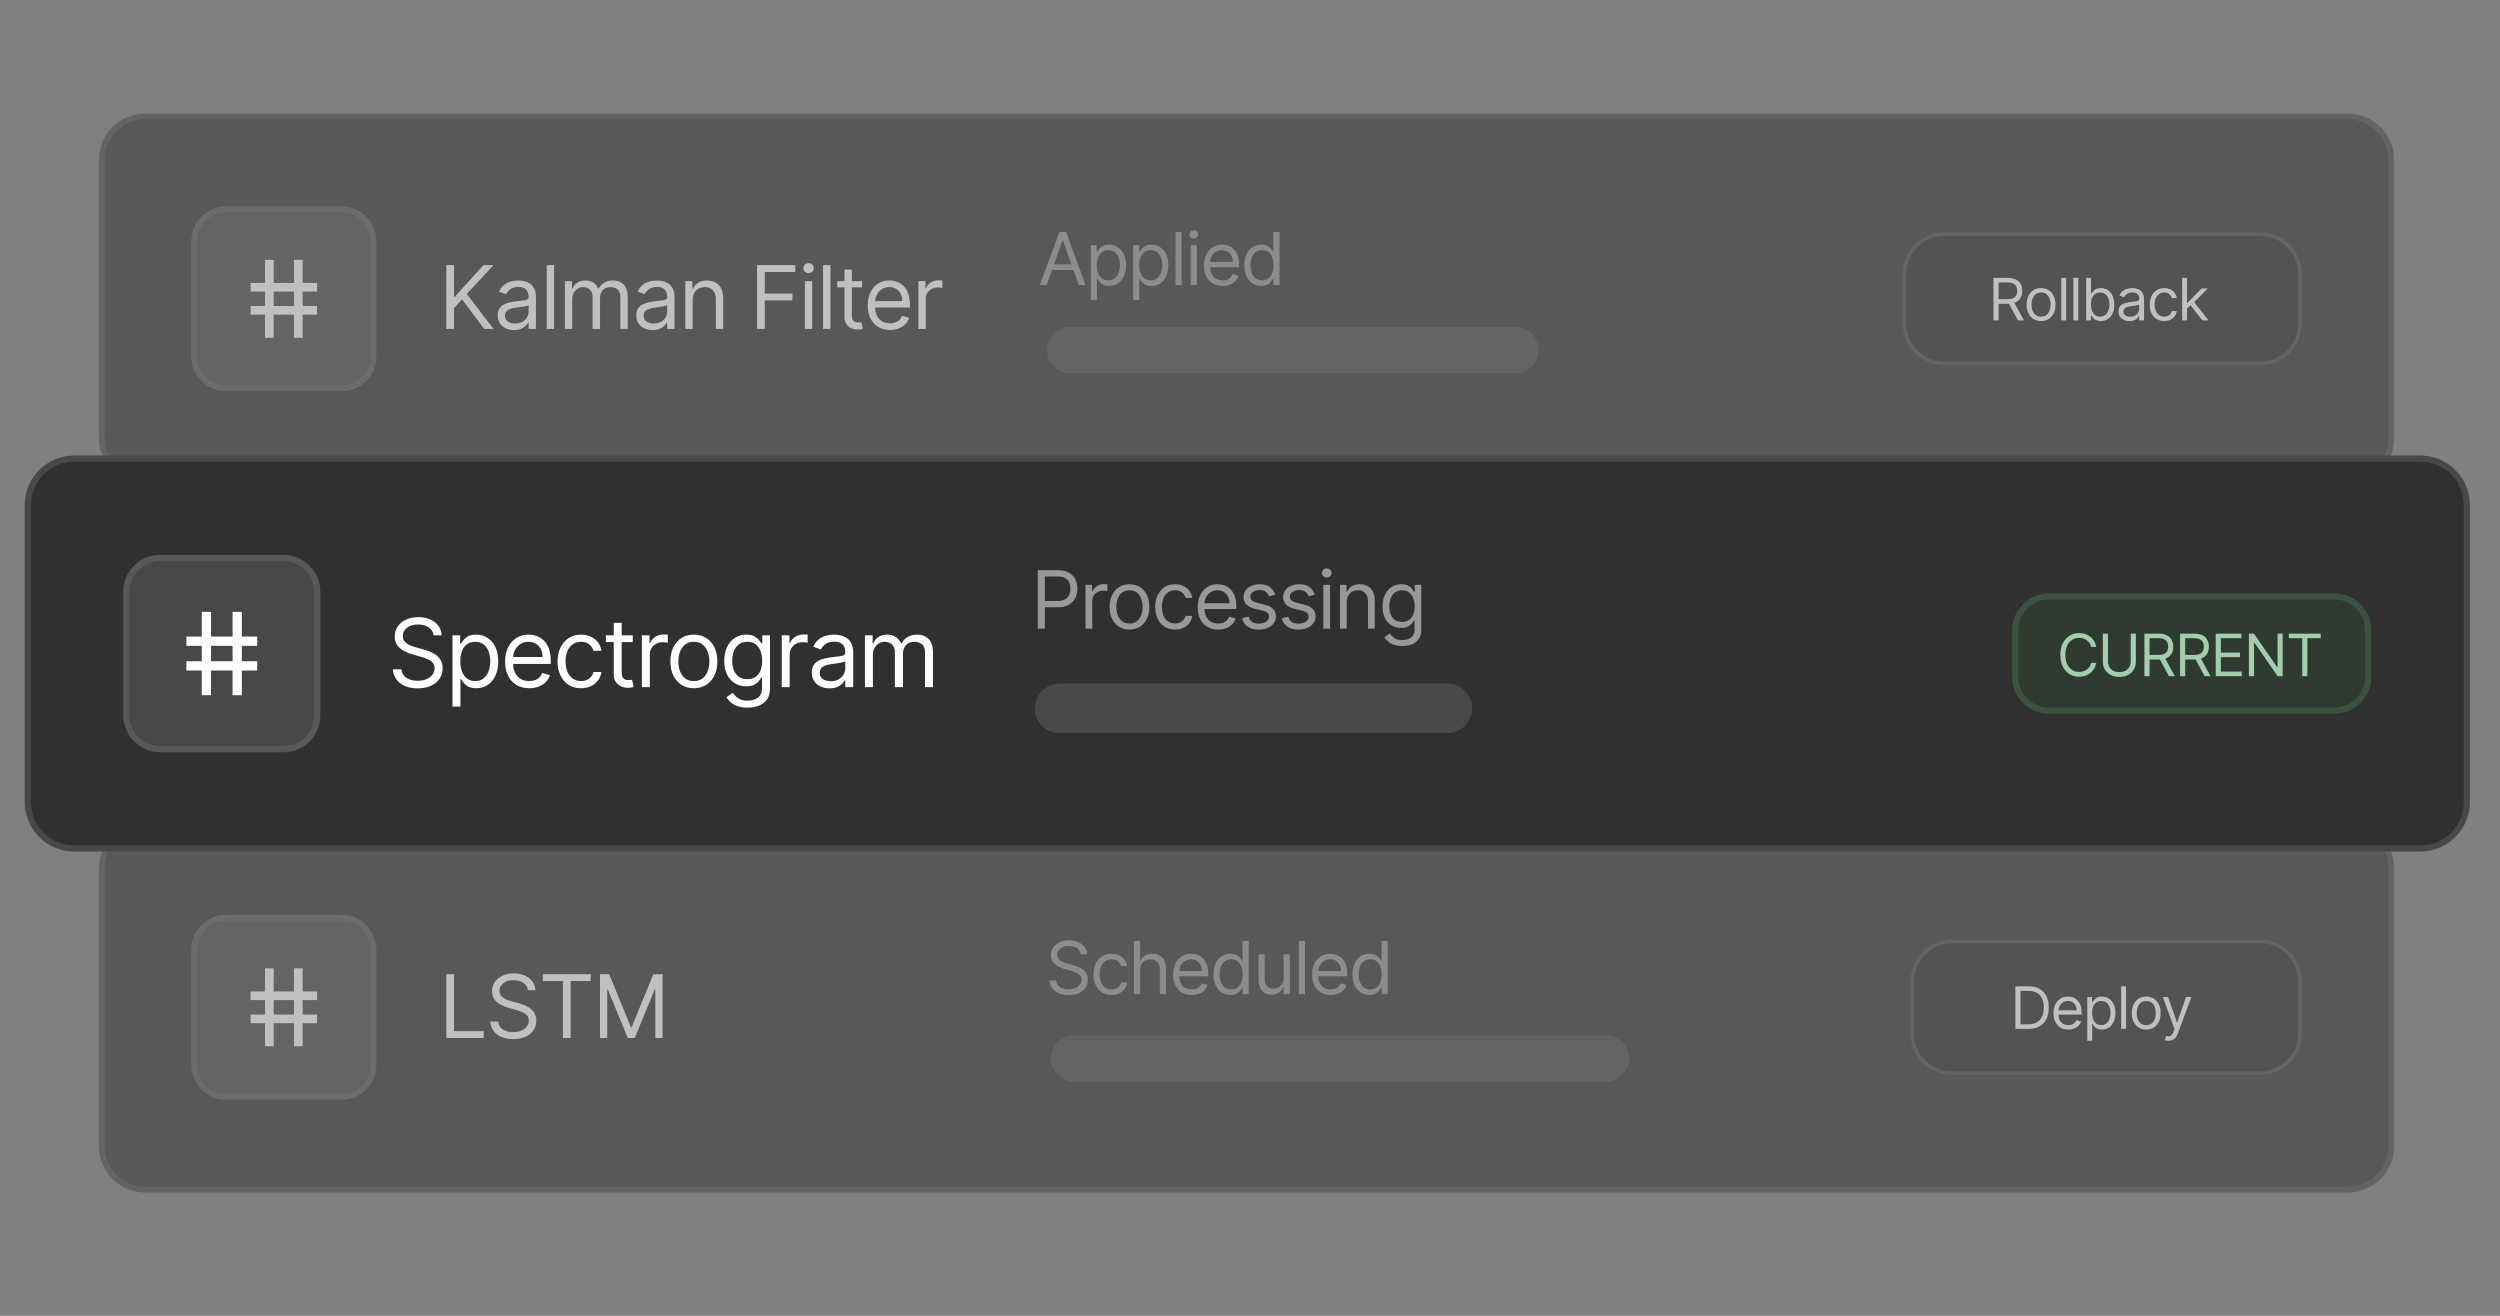 <svg width="342" height="180" viewBox="0 0 342 180" fill="none" xmlns="http://www.w3.org/2000/svg">
<rect x="0" y="0" width="342" height="180" fill="#808080" stroke="none"/>
<g opacity="0.5" clip-path="url(#clip0_2_15415)">
<g clip-path="url(#clip1_2_15415)">
<path d="M321.188 112.857H19.864C16.579 112.857 13.916 115.516 13.916 118.797V156.805C13.916 160.086 16.579 162.745 19.864 162.745H321.188C324.472 162.745 327.135 160.086 327.135 156.805V118.797C327.135 115.516 324.472 112.857 321.188 112.857Z" fill="#303030"/>
<path d="M46.74 125.558H30.921C28.518 125.558 26.57 127.503 26.57 129.902V145.699C26.57 148.098 28.518 150.043 30.921 150.043H46.74C49.143 150.043 51.09 148.098 51.09 145.699V129.902C51.09 127.503 49.143 125.558 46.74 125.558Z" fill="#484848"/>
<path fill-rule="evenodd" clip-rule="evenodd" d="M37.446 132.469V135.629H40.214V132.469H41.401V135.629H43.378V136.813H41.4V138.788H43.377V139.973H41.4V143.132H40.214V139.973H37.445V143.132H36.258V139.973H34.281V138.788H36.258V136.813H34.281V135.629H36.258V132.469H37.446ZM37.446 136.813V138.788H40.214V136.813H37.446Z" fill="white"/>
<path d="M46.74 125.558H30.921C28.518 125.558 26.57 127.503 26.57 129.902V145.699C26.57 148.098 28.518 150.043 30.921 150.043H46.74C49.143 150.043 51.09 148.098 51.09 145.699V129.902C51.09 127.503 49.143 125.558 46.74 125.558Z" stroke="#585858" stroke-width="0.79"/>
<path d="M219.693 141.652H146.926C145.178 141.652 143.762 143.066 143.762 144.811C143.762 146.556 145.178 147.971 146.926 147.971H219.693C221.441 147.971 222.857 146.556 222.857 144.811C222.857 143.066 221.441 141.652 219.693 141.652Z" fill="#484848"/>
<path d="M309.189 128.799H267.035C264.026 128.799 261.586 131.236 261.586 134.241V141.362C261.586 144.367 264.026 146.804 267.035 146.804H309.189C312.198 146.804 314.638 144.367 314.638 141.362V134.241C314.638 131.236 312.198 128.799 309.189 128.799Z" fill="#262626"/>
<path d="M309.189 128.799H267.035C264.026 128.799 261.586 131.236 261.586 134.241V141.362C261.586 144.367 264.026 146.804 267.035 146.804H309.189C312.198 146.804 314.638 144.367 314.638 141.362V134.241C314.638 131.236 312.198 128.799 309.189 128.799Z" stroke="#484848" stroke-width="0.474"/>
<path d="M321.188 112.857H19.864C16.579 112.857 13.916 115.516 13.916 118.797V156.805C13.916 160.086 16.579 162.745 19.864 162.745H321.188C324.472 162.745 327.135 160.086 327.135 156.805V118.797C327.135 115.516 324.472 112.857 321.188 112.857Z" stroke="#484848" stroke-width="0.79"/>
<path d="M61.057 142V133.273H62.114V141.062H66.171V142H61.057ZM72.219 135.455C72.168 135.023 71.961 134.688 71.597 134.449C71.234 134.21 70.788 134.091 70.259 134.091C69.873 134.091 69.535 134.153 69.245 134.278C68.958 134.403 68.734 134.575 68.572 134.794C68.413 135.013 68.333 135.261 68.333 135.54C68.333 135.773 68.389 135.973 68.499 136.141C68.613 136.305 68.758 136.443 68.934 136.554C69.11 136.662 69.295 136.751 69.488 136.822C69.681 136.891 69.859 136.946 70.021 136.989L70.907 137.227C71.134 137.287 71.387 137.369 71.666 137.474C71.947 137.58 72.215 137.723 72.471 137.905C72.73 138.084 72.943 138.314 73.11 138.595C73.278 138.876 73.362 139.222 73.362 139.631C73.362 140.102 73.238 140.528 72.991 140.909C72.746 141.29 72.389 141.592 71.917 141.817C71.448 142.041 70.879 142.153 70.208 142.153C69.583 142.153 69.042 142.053 68.585 141.851C68.13 141.649 67.772 141.368 67.511 141.007C67.252 140.646 67.106 140.227 67.072 139.75H68.163C68.191 140.08 68.302 140.352 68.495 140.568C68.691 140.781 68.938 140.94 69.237 141.045C69.538 141.148 69.862 141.199 70.208 141.199C70.612 141.199 70.974 141.134 71.295 141.003C71.616 140.869 71.87 140.685 72.058 140.449C72.245 140.21 72.339 139.932 72.339 139.614C72.339 139.324 72.258 139.088 72.096 138.906C71.934 138.724 71.721 138.577 71.457 138.463C71.193 138.349 70.907 138.25 70.6 138.165L69.526 137.858C68.844 137.662 68.305 137.382 67.907 137.018C67.509 136.655 67.311 136.179 67.311 135.591C67.311 135.102 67.443 134.676 67.707 134.312C67.974 133.946 68.332 133.662 68.781 133.46C69.232 133.256 69.737 133.153 70.293 133.153C70.856 133.153 71.356 133.254 71.793 133.456C72.231 133.655 72.578 133.928 72.833 134.274C73.092 134.621 73.228 135.014 73.242 135.455H72.219ZM74.262 134.21V133.273H80.807V134.21H78.063V142H77.006V134.21H74.262ZM82.078 133.273H83.34L86.306 140.517H86.408L89.374 133.273H90.635V142H89.647V135.369H89.561L86.834 142H85.879L83.152 135.369H83.067V142H82.078V133.273Z" fill="white"/>
<path opacity="0.5" d="M147.858 130.545C147.815 130.186 147.643 129.906 147.339 129.707C147.036 129.509 146.665 129.409 146.224 129.409C145.902 129.409 145.621 129.461 145.379 129.565C145.14 129.67 144.953 129.813 144.818 129.995C144.686 130.177 144.619 130.384 144.619 130.616C144.619 130.811 144.665 130.978 144.758 131.117C144.853 131.254 144.973 131.369 145.12 131.462C145.267 131.552 145.421 131.626 145.582 131.685C145.743 131.742 145.891 131.788 146.026 131.824L146.764 132.023C146.954 132.072 147.164 132.141 147.396 132.229C147.631 132.316 147.854 132.436 148.067 132.587C148.283 132.737 148.46 132.928 148.6 133.163C148.74 133.397 148.81 133.685 148.81 134.026C148.81 134.419 148.707 134.774 148.501 135.091C148.297 135.408 147.999 135.66 147.606 135.847C147.215 136.034 146.741 136.128 146.182 136.128C145.661 136.128 145.21 136.044 144.829 135.876C144.45 135.708 144.152 135.473 143.934 135.173C143.719 134.872 143.597 134.523 143.568 134.125H144.477C144.501 134.4 144.593 134.627 144.754 134.807C144.918 134.984 145.124 135.117 145.372 135.205C145.623 135.29 145.893 135.332 146.182 135.332C146.518 135.332 146.82 135.278 147.087 135.169C147.355 135.058 147.567 134.904 147.723 134.707C147.879 134.509 147.957 134.277 147.957 134.011C147.957 133.77 147.89 133.573 147.755 133.422C147.62 133.27 147.442 133.147 147.222 133.053C147.002 132.958 146.764 132.875 146.509 132.804L145.614 132.548C145.045 132.385 144.596 132.152 144.264 131.849C143.933 131.546 143.767 131.149 143.767 130.659C143.767 130.252 143.877 129.897 144.097 129.594C144.32 129.288 144.618 129.052 144.992 128.884C145.369 128.713 145.789 128.628 146.253 128.628C146.722 128.628 147.138 128.712 147.503 128.88C147.867 129.046 148.156 129.273 148.369 129.562C148.585 129.851 148.698 130.179 148.71 130.545H147.858ZM152.06 136.114C151.549 136.114 151.108 135.993 150.739 135.751C150.37 135.51 150.085 135.177 149.887 134.754C149.688 134.33 149.588 133.846 149.588 133.301C149.588 132.747 149.69 132.258 149.894 131.835C150.1 131.408 150.386 131.076 150.753 130.837C151.122 130.595 151.553 130.474 152.046 130.474C152.429 130.474 152.775 130.545 153.083 130.688C153.39 130.83 153.643 131.028 153.839 131.284C154.036 131.54 154.157 131.838 154.205 132.179H153.367C153.303 131.93 153.161 131.71 152.941 131.518C152.723 131.324 152.429 131.227 152.06 131.227C151.733 131.227 151.447 131.312 151.201 131.483C150.957 131.651 150.766 131.889 150.629 132.197C150.494 132.502 150.426 132.861 150.426 133.273C150.426 133.694 150.493 134.061 150.625 134.374C150.76 134.686 150.95 134.929 151.193 135.102C151.44 135.274 151.728 135.361 152.06 135.361C152.278 135.361 152.475 135.323 152.653 135.247C152.831 135.171 152.981 135.062 153.104 134.92C153.227 134.778 153.315 134.608 153.367 134.409H154.205C154.157 134.731 154.04 135.021 153.853 135.279C153.669 135.535 153.424 135.738 153.118 135.89C152.815 136.039 152.462 136.114 152.06 136.114ZM155.968 132.719V136H155.13V128.727H155.968V131.398H156.039C156.167 131.116 156.359 130.892 156.614 130.727C156.872 130.558 157.216 130.474 157.644 130.474C158.016 130.474 158.341 130.549 158.621 130.698C158.9 130.845 159.117 131.071 159.271 131.376C159.427 131.679 159.505 132.065 159.505 132.534V136H158.667V132.591C158.667 132.158 158.554 131.823 158.33 131.586C158.107 131.347 157.798 131.227 157.403 131.227C157.128 131.227 156.882 131.285 156.664 131.401C156.449 131.517 156.278 131.687 156.153 131.909C156.03 132.132 155.968 132.402 155.968 132.719ZM163.025 136.114C162.5 136.114 162.046 135.998 161.665 135.766C161.286 135.531 160.994 135.205 160.788 134.786C160.584 134.364 160.482 133.874 160.482 133.315C160.482 132.757 160.584 132.264 160.788 131.838C160.994 131.41 161.28 131.076 161.647 130.837C162.017 130.595 162.447 130.474 162.94 130.474C163.224 130.474 163.504 130.522 163.781 130.616C164.058 130.711 164.311 130.865 164.538 131.078C164.765 131.289 164.946 131.568 165.081 131.916C165.216 132.264 165.284 132.693 165.284 133.202V133.557H161.079V132.832H164.431C164.431 132.525 164.37 132.25 164.247 132.009C164.126 131.767 163.953 131.576 163.728 131.437C163.506 131.297 163.243 131.227 162.94 131.227C162.606 131.227 162.317 131.31 162.073 131.476C161.832 131.639 161.646 131.852 161.516 132.115C161.386 132.378 161.321 132.66 161.321 132.96V133.443C161.321 133.855 161.392 134.204 161.534 134.491C161.678 134.775 161.878 134.991 162.134 135.141C162.389 135.287 162.687 135.361 163.025 135.361C163.245 135.361 163.444 135.33 163.622 135.268C163.802 135.205 163.957 135.11 164.087 134.984C164.217 134.857 164.318 134.698 164.389 134.509L165.198 134.736C165.113 135.01 164.97 135.252 164.769 135.46C164.567 135.666 164.319 135.827 164.023 135.943C163.727 136.057 163.394 136.114 163.025 136.114ZM168.318 136.114C167.864 136.114 167.462 135.999 167.114 135.769C166.766 135.537 166.494 135.21 166.298 134.789C166.101 134.365 166.003 133.865 166.003 133.287C166.003 132.714 166.101 132.217 166.298 131.795C166.494 131.374 166.767 131.049 167.118 130.819C167.468 130.589 167.873 130.474 168.332 130.474C168.687 130.474 168.968 130.534 169.174 130.652C169.382 130.768 169.541 130.901 169.65 131.05C169.761 131.196 169.847 131.317 169.909 131.412H169.98V128.727H170.818V136H170.008V135.162H169.909C169.847 135.261 169.76 135.387 169.646 135.538C169.533 135.687 169.37 135.821 169.16 135.94C168.949 136.056 168.668 136.114 168.318 136.114ZM168.432 135.361C168.768 135.361 169.052 135.273 169.284 135.098C169.516 134.92 169.692 134.675 169.813 134.363C169.934 134.048 169.994 133.685 169.994 133.273C169.994 132.866 169.935 132.509 169.817 132.204C169.698 131.896 169.523 131.657 169.291 131.487C169.059 131.314 168.773 131.227 168.432 131.227C168.077 131.227 167.781 131.318 167.544 131.501C167.31 131.681 167.133 131.926 167.015 132.236C166.899 132.544 166.841 132.889 166.841 133.273C166.841 133.661 166.9 134.014 167.018 134.331C167.139 134.646 167.317 134.897 167.551 135.084C167.788 135.268 168.081 135.361 168.432 135.361ZM175.607 133.77V130.545H176.445V136H175.607V135.077H175.55C175.422 135.354 175.223 135.589 174.953 135.783C174.684 135.975 174.343 136.071 173.931 136.071C173.59 136.071 173.287 135.996 173.022 135.847C172.757 135.696 172.548 135.469 172.397 135.165C172.245 134.86 172.169 134.475 172.169 134.011V130.545H173.007V133.955C173.007 134.352 173.119 134.67 173.341 134.906C173.566 135.143 173.853 135.261 174.201 135.261C174.409 135.261 174.621 135.208 174.836 135.102C175.054 134.995 175.236 134.832 175.383 134.612C175.532 134.391 175.607 134.111 175.607 133.77ZM178.518 128.727V136H177.68V128.727H178.518ZM182.04 136.114C181.514 136.114 181.061 135.998 180.68 135.766C180.301 135.531 180.009 135.205 179.803 134.786C179.599 134.364 179.497 133.874 179.497 133.315C179.497 132.757 179.599 132.264 179.803 131.838C180.009 131.41 180.295 131.076 180.662 130.837C181.031 130.595 181.462 130.474 181.955 130.474C182.239 130.474 182.519 130.522 182.796 130.616C183.073 130.711 183.325 130.865 183.553 131.078C183.78 131.289 183.961 131.568 184.096 131.916C184.231 132.264 184.298 132.693 184.298 133.202V133.557H180.094V132.832H183.446C183.446 132.525 183.385 132.25 183.262 132.009C183.141 131.767 182.968 131.576 182.743 131.437C182.521 131.297 182.258 131.227 181.955 131.227C181.621 131.227 181.332 131.31 181.088 131.476C180.847 131.639 180.661 131.852 180.531 132.115C180.4 132.378 180.335 132.66 180.335 132.96V133.443C180.335 133.855 180.406 134.204 180.548 134.491C180.693 134.775 180.893 134.991 181.149 135.141C181.404 135.287 181.701 135.361 182.04 135.361C182.26 135.361 182.459 135.33 182.637 135.268C182.816 135.205 182.971 135.11 183.102 134.984C183.232 134.857 183.333 134.698 183.404 134.509L184.213 134.736C184.128 135.01 183.985 135.252 183.784 135.46C183.582 135.666 183.334 135.827 183.038 135.943C182.742 136.057 182.409 136.114 182.04 136.114ZM187.333 136.114C186.878 136.114 186.477 135.999 186.129 135.769C185.781 135.537 185.509 135.21 185.312 134.789C185.116 134.365 185.018 133.865 185.018 133.287C185.018 132.714 185.116 132.217 185.312 131.795C185.509 131.374 185.782 131.049 186.133 130.819C186.483 130.589 186.888 130.474 187.347 130.474C187.702 130.474 187.983 130.534 188.189 130.652C188.397 130.768 188.556 130.901 188.665 131.05C188.776 131.196 188.862 131.317 188.924 131.412H188.995V128.727H189.833V136H189.023V135.162H188.924C188.862 135.261 188.775 135.387 188.661 135.538C188.547 135.687 188.385 135.821 188.175 135.94C187.964 136.056 187.683 136.114 187.333 136.114ZM187.447 135.361C187.783 135.361 188.067 135.273 188.299 135.098C188.531 134.92 188.707 134.675 188.828 134.363C188.949 134.048 189.009 133.685 189.009 133.273C189.009 132.866 188.95 132.509 188.832 132.204C188.713 131.896 188.538 131.657 188.306 131.487C188.074 131.314 187.787 131.227 187.447 131.227C187.091 131.227 186.796 131.318 186.559 131.501C186.324 131.681 186.148 131.926 186.03 132.236C185.914 132.544 185.856 132.889 185.856 133.273C185.856 133.661 185.915 134.014 186.033 134.331C186.154 134.646 186.332 134.897 186.566 135.084C186.803 135.268 187.096 135.361 187.447 135.361Z" fill="white"/>
<path d="M277.5 140.75H275.705V134.932H277.58C278.144 134.932 278.627 135.048 279.028 135.281C279.43 135.512 279.738 135.845 279.952 136.278C280.166 136.71 280.273 137.227 280.273 137.83C280.273 138.436 280.165 138.957 279.949 139.395C279.733 139.83 279.419 140.166 279.006 140.401C278.593 140.634 278.091 140.75 277.5 140.75ZM276.409 140.125H277.455C277.936 140.125 278.334 140.032 278.651 139.847C278.967 139.661 279.203 139.397 279.358 139.054C279.513 138.711 279.591 138.303 279.591 137.83C279.591 137.36 279.514 136.955 279.361 136.616C279.207 136.276 278.978 136.014 278.673 135.832C278.368 135.649 277.989 135.557 277.534 135.557H276.409V140.125ZM282.953 140.841C282.533 140.841 282.17 140.748 281.865 140.562C281.562 140.375 281.328 140.114 281.163 139.778C281.001 139.441 280.919 139.049 280.919 138.602C280.919 138.155 281.001 137.761 281.163 137.42C281.328 137.078 281.557 136.811 281.851 136.619C282.146 136.426 282.491 136.33 282.885 136.33C283.112 136.33 283.337 136.367 283.558 136.443C283.78 136.519 283.982 136.642 284.163 136.812C284.345 136.981 284.49 137.205 284.598 137.483C284.706 137.761 284.76 138.104 284.76 138.511V138.795H281.396V138.216H284.078C284.078 137.97 284.029 137.75 283.93 137.557C283.834 137.364 283.696 137.211 283.516 137.099C283.338 136.988 283.127 136.932 282.885 136.932C282.618 136.932 282.387 136.998 282.192 137.131C281.999 137.261 281.85 137.432 281.746 137.642C281.642 137.852 281.59 138.078 281.59 138.318V138.705C281.59 139.034 281.646 139.313 281.76 139.543C281.876 139.77 282.036 139.943 282.24 140.062C282.445 140.18 282.682 140.239 282.953 140.239C283.129 140.239 283.288 140.214 283.43 140.165C283.574 140.114 283.698 140.038 283.803 139.938C283.907 139.835 283.987 139.708 284.044 139.557L284.692 139.739C284.624 139.958 284.509 140.152 284.348 140.318C284.187 140.483 283.988 140.612 283.751 140.705C283.515 140.795 283.249 140.841 282.953 140.841ZM285.54 142.386V136.386H286.188V137.08H286.267C286.316 137.004 286.385 136.907 286.472 136.79C286.561 136.67 286.688 136.564 286.852 136.472C287.019 136.377 287.244 136.33 287.529 136.33C287.896 136.33 288.22 136.421 288.5 136.605C288.78 136.789 288.999 137.049 289.156 137.386C289.314 137.723 289.392 138.121 289.392 138.58C289.392 139.042 289.314 139.442 289.156 139.781C288.999 140.118 288.781 140.38 288.503 140.565C288.225 140.749 287.904 140.841 287.54 140.841C287.26 140.841 287.035 140.795 286.867 140.702C286.698 140.607 286.568 140.5 286.477 140.381C286.386 140.259 286.316 140.159 286.267 140.08H286.21V142.386H285.54ZM286.199 138.568C286.199 138.898 286.247 139.188 286.344 139.44C286.44 139.69 286.582 139.886 286.767 140.028C286.953 140.169 287.18 140.239 287.449 140.239C287.729 140.239 287.963 140.165 288.151 140.017C288.34 139.867 288.482 139.667 288.577 139.415C288.673 139.161 288.722 138.879 288.722 138.568C288.722 138.261 288.674 137.985 288.58 137.739C288.487 137.491 288.346 137.295 288.156 137.151C287.969 137.005 287.733 136.932 287.449 136.932C287.176 136.932 286.947 137.001 286.761 137.139C286.576 137.276 286.436 137.467 286.341 137.713C286.246 137.957 286.199 138.242 286.199 138.568ZM290.845 134.932V140.75H290.175V134.932H290.845ZM293.606 140.841C293.212 140.841 292.866 140.747 292.569 140.56C292.274 140.372 292.043 140.11 291.876 139.773C291.711 139.436 291.629 139.042 291.629 138.591C291.629 138.136 291.711 137.74 291.876 137.401C292.043 137.062 292.274 136.798 292.569 136.611C292.866 136.423 293.212 136.33 293.606 136.33C294 136.33 294.345 136.423 294.64 136.611C294.937 136.798 295.169 137.062 295.333 137.401C295.5 137.74 295.583 138.136 295.583 138.591C295.583 139.042 295.5 139.436 295.333 139.773C295.169 140.11 294.937 140.372 294.64 140.56C294.345 140.747 294 140.841 293.606 140.841ZM293.606 140.239C293.905 140.239 294.152 140.162 294.345 140.009C294.538 139.855 294.681 139.653 294.774 139.403C294.866 139.153 294.913 138.883 294.913 138.591C294.913 138.299 294.866 138.027 294.774 137.776C294.681 137.524 294.538 137.32 294.345 137.165C294.152 137.009 293.905 136.932 293.606 136.932C293.307 136.932 293.061 137.009 292.867 137.165C292.674 137.32 292.531 137.524 292.438 137.776C292.346 138.027 292.299 138.299 292.299 138.591C292.299 138.883 292.346 139.153 292.438 139.403C292.531 139.653 292.674 139.855 292.867 140.009C293.061 140.162 293.307 140.239 293.606 140.239ZM296.642 142.386C296.529 142.386 296.427 142.377 296.338 142.358C296.249 142.341 296.188 142.324 296.154 142.307L296.324 141.716C296.487 141.758 296.631 141.773 296.756 141.761C296.881 141.75 296.992 141.694 297.088 141.594C297.187 141.495 297.277 141.335 297.358 141.114L297.483 140.773L295.87 136.386H296.597L297.801 139.864H297.847L299.051 136.386H299.779L297.926 141.386C297.843 141.612 297.74 141.798 297.617 141.946C297.494 142.096 297.351 142.206 297.188 142.278C297.027 142.35 296.845 142.386 296.642 142.386Z" fill="white"/>
</g>
</g>
<g opacity="0.5" clip-path="url(#clip2_2_15415)">
<g clip-path="url(#clip3_2_15415)">
<path d="M321.188 15.933H19.864C16.579 15.933 13.916 18.592 13.916 21.872V59.881C13.916 63.161 16.579 65.82 19.864 65.82H321.188C324.472 65.82 327.135 63.161 327.135 59.881V21.872C327.135 18.592 324.472 15.933 321.188 15.933Z" fill="#303030"/>
<path d="M46.74 28.634H30.921C28.518 28.634 26.57 30.579 26.57 32.978V48.775C26.57 51.174 28.518 53.119 30.921 53.119H46.74C49.143 53.119 51.09 51.174 51.09 48.775V32.978C51.09 30.579 49.143 28.634 46.74 28.634Z" fill="#484848"/>
<path fill-rule="evenodd" clip-rule="evenodd" d="M37.446 35.545V38.705H40.214V35.545H41.401V38.705H43.378V39.889H41.4V41.864H43.377V43.048H41.4V46.208H40.214V43.048H37.445V46.208H36.258V43.048H34.281V41.864H36.258V39.889H34.281V38.705H36.258V35.546H37.445L37.446 35.545ZM37.446 39.889V41.864H40.214V39.889H37.446Z" fill="white"/>
<path d="M46.74 28.634H30.921C28.518 28.634 26.57 30.579 26.57 32.978V48.775C26.57 51.174 28.518 53.119 30.921 53.119H46.74C49.143 53.119 51.09 51.174 51.09 48.775V32.978C51.09 30.579 49.143 28.634 46.74 28.634Z" stroke="#585858" stroke-width="0.79"/>
<path d="M207.304 44.727H146.4C144.653 44.727 143.236 46.142 143.236 47.887C143.236 49.632 144.653 51.046 146.4 51.046H207.304C209.051 51.046 210.468 49.632 210.468 47.887C210.468 46.142 209.051 44.727 207.304 44.727Z" fill="#484848"/>
<path d="M309.188 32.03H265.984C262.975 32.03 260.535 34.466 260.535 37.472V44.282C260.535 47.288 262.975 49.724 265.984 49.724H309.188C312.198 49.724 314.638 47.288 314.638 44.282V37.472C314.638 34.466 312.198 32.03 309.188 32.03Z" fill="#262626"/>
<path d="M309.188 32.03H265.984C262.975 32.03 260.535 34.466 260.535 37.472V44.282C260.535 47.288 262.975 49.724 265.984 49.724H309.188C312.198 49.724 314.638 47.288 314.638 44.282V37.472C314.638 34.466 312.198 32.03 309.188 32.03Z" stroke="#484848" stroke-width="0.474"/>
<path d="M321.188 15.933H19.864C16.579 15.933 13.916 18.592 13.916 21.872V59.881C13.916 63.161 16.579 65.82 19.864 65.82H321.188C324.472 65.82 327.135 63.161 327.135 59.881V21.872C327.135 18.592 324.472 15.933 321.188 15.933Z" stroke="#484848" stroke-width="0.79"/>
<path d="M61.057 45V36.273H62.114V40.602H62.216L66.136 36.273H67.517L63.852 40.21L67.517 45H66.239L63.205 40.943L62.114 42.17V45H61.057ZM70.315 45.153C69.9 45.153 69.523 45.075 69.186 44.919C68.847 44.76 68.579 44.531 68.38 44.233C68.181 43.932 68.082 43.568 68.082 43.142C68.082 42.767 68.156 42.463 68.303 42.23C68.451 41.994 68.648 41.81 68.896 41.676C69.143 41.543 69.416 41.443 69.714 41.378C70.015 41.31 70.318 41.256 70.621 41.216C71.019 41.165 71.342 41.126 71.589 41.101C71.839 41.072 72.021 41.026 72.134 40.96C72.251 40.895 72.309 40.781 72.309 40.619V40.585C72.309 40.165 72.194 39.838 71.964 39.605C71.737 39.372 71.391 39.256 70.928 39.256C70.448 39.256 70.072 39.361 69.799 39.571C69.526 39.781 69.335 40.006 69.224 40.244L68.269 39.903C68.44 39.506 68.667 39.196 68.951 38.974C69.238 38.75 69.55 38.594 69.889 38.506C70.23 38.415 70.565 38.369 70.894 38.369C71.105 38.369 71.346 38.395 71.619 38.446C71.894 38.494 72.16 38.595 72.416 38.749C72.674 38.902 72.889 39.133 73.059 39.443C73.23 39.753 73.315 40.168 73.315 40.688V45H72.309V44.114H72.258C72.19 44.256 72.076 44.408 71.917 44.57C71.758 44.731 71.546 44.869 71.282 44.983C71.018 45.097 70.695 45.153 70.315 45.153ZM70.468 44.25C70.866 44.25 71.201 44.172 71.474 44.016C71.749 43.859 71.957 43.658 72.096 43.41C72.238 43.163 72.309 42.903 72.309 42.631V41.71C72.266 41.761 72.173 41.808 72.028 41.851C71.886 41.891 71.721 41.926 71.534 41.957C71.349 41.986 71.168 42.011 70.992 42.034C70.819 42.054 70.678 42.071 70.57 42.085C70.309 42.119 70.065 42.175 69.837 42.251C69.613 42.325 69.431 42.438 69.292 42.588C69.156 42.736 69.087 42.938 69.087 43.193C69.087 43.543 69.217 43.807 69.475 43.986C69.737 44.162 70.068 44.25 70.468 44.25ZM75.796 36.273V45H74.79V36.273H75.796ZM77.278 45V38.455H78.249V39.477H78.335C78.471 39.128 78.691 38.856 78.995 38.663C79.299 38.467 79.664 38.369 80.091 38.369C80.522 38.369 80.882 38.467 81.169 38.663C81.458 38.856 81.684 39.128 81.846 39.477H81.914C82.082 39.139 82.333 38.871 82.669 38.672C83.004 38.47 83.406 38.369 83.874 38.369C84.46 38.369 84.939 38.553 85.311 38.919C85.683 39.283 85.869 39.849 85.869 40.619V45H84.863V40.619C84.863 40.136 84.731 39.791 84.467 39.584C84.203 39.376 83.892 39.273 83.534 39.273C83.073 39.273 82.717 39.412 82.464 39.69C82.211 39.966 82.085 40.315 82.085 40.739V45H81.062V40.517C81.062 40.145 80.941 39.845 80.7 39.618C80.458 39.388 80.147 39.273 79.767 39.273C79.505 39.273 79.261 39.342 79.034 39.481C78.809 39.621 78.627 39.814 78.488 40.061C78.352 40.305 78.284 40.588 78.284 40.909V45H77.278ZM89.274 45.153C88.859 45.153 88.483 45.075 88.144 44.919C87.806 44.76 87.538 44.531 87.339 44.233C87.14 43.932 87.041 43.568 87.041 43.142C87.041 42.767 87.115 42.463 87.262 42.23C87.41 41.994 87.608 41.81 87.855 41.676C88.102 41.543 88.375 41.443 88.673 41.378C88.974 41.31 89.277 41.256 89.581 41.216C89.978 41.165 90.301 41.126 90.548 41.101C90.798 41.072 90.98 41.026 91.093 40.96C91.21 40.895 91.268 40.781 91.268 40.619V40.585C91.268 40.165 91.153 39.838 90.923 39.605C90.696 39.372 90.35 39.256 89.887 39.256C89.407 39.256 89.031 39.361 88.758 39.571C88.485 39.781 88.294 40.006 88.183 40.244L87.228 39.903C87.399 39.506 87.626 39.196 87.91 38.974C88.197 38.75 88.51 38.594 88.848 38.506C89.189 38.415 89.524 38.369 89.853 38.369C90.064 38.369 90.305 38.395 90.578 38.446C90.853 38.494 91.119 38.595 91.375 38.749C91.633 38.902 91.848 39.133 92.018 39.443C92.189 39.753 92.274 40.168 92.274 40.688V45H91.268V44.114H91.217C91.149 44.256 91.035 44.408 90.876 44.57C90.717 44.731 90.505 44.869 90.241 44.983C89.977 45.097 89.654 45.153 89.274 45.153ZM89.427 44.25C89.825 44.25 90.16 44.172 90.433 44.016C90.708 43.859 90.916 43.658 91.055 43.41C91.197 43.163 91.268 42.903 91.268 42.631V41.71C91.225 41.761 91.132 41.808 90.987 41.851C90.845 41.891 90.68 41.926 90.493 41.957C90.308 41.986 90.127 42.011 89.951 42.034C89.778 42.054 89.637 42.071 89.529 42.085C89.268 42.119 89.024 42.175 88.796 42.251C88.572 42.325 88.39 42.438 88.251 42.588C88.115 42.736 88.046 42.938 88.046 43.193C88.046 43.543 88.176 43.807 88.434 43.986C88.696 44.162 89.027 44.25 89.427 44.25ZM94.755 41.062V45H93.749V38.455H94.721V39.477H94.806C94.96 39.145 95.192 38.878 95.505 38.676C95.817 38.472 96.221 38.369 96.715 38.369C97.159 38.369 97.546 38.46 97.879 38.642C98.211 38.821 98.469 39.094 98.654 39.46C98.839 39.824 98.931 40.284 98.931 40.841V45H97.925V40.909C97.925 40.395 97.792 39.994 97.525 39.707C97.258 39.418 96.891 39.273 96.425 39.273C96.105 39.273 95.817 39.342 95.565 39.481C95.315 39.621 95.117 39.824 94.972 40.091C94.828 40.358 94.755 40.682 94.755 41.062ZM103.56 45V36.273H108.793V37.21H104.617V40.159H108.401V41.097H104.617V45H103.56ZM110.107 45V38.455H111.113V45H110.107ZM110.618 37.364C110.422 37.364 110.253 37.297 110.111 37.163C109.972 37.03 109.902 36.869 109.902 36.682C109.902 36.494 109.972 36.334 110.111 36.2C110.253 36.067 110.422 36 110.618 36C110.814 36 110.982 36.067 111.121 36.2C111.263 36.334 111.334 36.494 111.334 36.682C111.334 36.869 111.263 37.03 111.121 37.163C110.982 37.297 110.814 37.364 110.618 37.364ZM113.6 36.273V45H112.595V36.273H113.6ZM117.929 38.455V39.307H114.537V38.455H117.929ZM115.525 36.886H116.531V43.125C116.531 43.409 116.572 43.622 116.655 43.764C116.74 43.903 116.848 43.997 116.978 44.045C117.112 44.091 117.253 44.114 117.4 44.114C117.511 44.114 117.602 44.108 117.673 44.097C117.744 44.082 117.801 44.071 117.844 44.062L118.048 44.966C117.98 44.992 117.885 45.017 117.763 45.043C117.64 45.071 117.486 45.085 117.298 45.085C117.014 45.085 116.736 45.024 116.463 44.902C116.193 44.78 115.969 44.594 115.79 44.344C115.613 44.094 115.525 43.778 115.525 43.398V36.886ZM121.756 45.136C121.125 45.136 120.581 44.997 120.123 44.719C119.669 44.438 119.318 44.045 119.071 43.543C118.827 43.037 118.704 42.449 118.704 41.778C118.704 41.108 118.827 40.517 119.071 40.006C119.318 39.492 119.662 39.091 120.102 38.804C120.545 38.514 121.062 38.369 121.653 38.369C121.994 38.369 122.331 38.426 122.663 38.54C122.996 38.653 123.298 38.838 123.571 39.094C123.844 39.347 124.061 39.682 124.223 40.099C124.385 40.517 124.466 41.031 124.466 41.642V42.068H119.42V41.199H123.443C123.443 40.83 123.369 40.5 123.221 40.21C123.077 39.92 122.869 39.692 122.599 39.524C122.332 39.356 122.017 39.273 121.653 39.273C121.253 39.273 120.906 39.372 120.614 39.571C120.324 39.767 120.101 40.023 119.944 40.338C119.788 40.653 119.71 40.992 119.71 41.352V41.932C119.71 42.426 119.795 42.845 119.966 43.189C120.139 43.53 120.379 43.79 120.686 43.969C120.993 44.145 121.349 44.233 121.756 44.233C122.02 44.233 122.258 44.196 122.471 44.122C122.687 44.045 122.873 43.932 123.03 43.781C123.186 43.628 123.307 43.438 123.392 43.21L124.364 43.483C124.261 43.812 124.089 44.102 123.848 44.352C123.606 44.599 123.308 44.793 122.953 44.932C122.598 45.068 122.199 45.136 121.756 45.136ZM125.636 45V38.455H126.607V39.443H126.675C126.795 39.119 127.011 38.856 127.323 38.655C127.636 38.453 127.988 38.352 128.38 38.352C128.454 38.352 128.546 38.354 128.657 38.356C128.768 38.359 128.852 38.364 128.908 38.369V39.392C128.874 39.383 128.796 39.371 128.674 39.354C128.555 39.334 128.428 39.324 128.295 39.324C127.977 39.324 127.692 39.391 127.442 39.524C127.195 39.655 126.999 39.837 126.854 40.07C126.712 40.3 126.641 40.562 126.641 40.858V45H125.636Z" fill="white"/>
<path opacity="0.5" d="M143.179 39H142.256L144.926 31.727H145.835L148.506 39H147.582L145.409 32.878H145.352L143.179 39ZM143.52 36.159H147.241V36.94H143.52V36.159ZM149.225 41.045V33.545H150.035V34.412H150.134C150.196 34.317 150.281 34.197 150.39 34.05C150.501 33.901 150.66 33.768 150.865 33.652C151.074 33.534 151.356 33.474 151.711 33.474C152.17 33.474 152.575 33.589 152.925 33.819C153.276 34.048 153.549 34.374 153.745 34.795C153.942 35.217 154.04 35.714 154.04 36.287C154.04 36.865 153.942 37.365 153.745 37.789C153.549 38.211 153.277 38.537 152.929 38.769C152.581 38.999 152.179 39.114 151.725 39.114C151.374 39.114 151.094 39.056 150.883 38.94C150.673 38.821 150.51 38.688 150.397 38.538C150.283 38.387 150.196 38.261 150.134 38.162H150.063V41.045H149.225ZM150.049 36.273C150.049 36.685 150.109 37.048 150.23 37.363C150.351 37.675 150.527 37.92 150.759 38.098C150.991 38.273 151.275 38.361 151.611 38.361C151.962 38.361 152.254 38.269 152.488 38.084C152.725 37.897 152.903 37.646 153.021 37.331C153.142 37.014 153.202 36.661 153.202 36.273C153.202 35.889 153.143 35.544 153.025 35.236C152.909 34.926 152.732 34.681 152.495 34.501C152.261 34.318 151.966 34.227 151.611 34.227C151.27 34.227 150.984 34.314 150.752 34.486C150.52 34.657 150.345 34.896 150.226 35.204C150.108 35.509 150.049 35.865 150.049 36.273ZM155.019 41.045V33.545H155.828V34.412H155.928C155.989 34.317 156.074 34.197 156.183 34.05C156.295 33.901 156.453 33.768 156.659 33.652C156.868 33.534 157.149 33.474 157.504 33.474C157.964 33.474 158.369 33.589 158.719 33.819C159.069 34.048 159.343 34.374 159.539 34.795C159.736 35.217 159.834 35.714 159.834 36.287C159.834 36.865 159.736 37.365 159.539 37.789C159.343 38.211 159.07 38.537 158.722 38.769C158.374 38.999 157.973 39.114 157.519 39.114C157.168 39.114 156.888 39.056 156.677 38.94C156.466 38.821 156.304 38.688 156.19 38.538C156.077 38.387 155.989 38.261 155.928 38.162H155.857V41.045H155.019ZM155.842 36.273C155.842 36.685 155.903 37.048 156.024 37.363C156.144 37.675 156.321 37.92 156.553 38.098C156.785 38.273 157.069 38.361 157.405 38.361C157.755 38.361 158.048 38.269 158.282 38.084C158.519 37.897 158.696 37.646 158.815 37.331C158.936 37.014 158.996 36.661 158.996 36.273C158.996 35.889 158.937 35.544 158.818 35.236C158.702 34.926 158.526 34.681 158.289 34.501C158.055 34.318 157.76 34.227 157.405 34.227C157.064 34.227 156.778 34.314 156.546 34.486C156.314 34.657 156.138 34.896 156.02 35.204C155.902 35.509 155.842 35.865 155.842 36.273ZM161.65 31.727V39H160.812V31.727H161.65ZM162.885 39V33.545H163.723V39H162.885ZM163.312 32.636C163.148 32.636 163.007 32.581 162.889 32.469C162.773 32.358 162.715 32.224 162.715 32.068C162.715 31.912 162.773 31.778 162.889 31.667C163.007 31.556 163.148 31.5 163.312 31.5C163.475 31.5 163.615 31.556 163.731 31.667C163.849 31.778 163.908 31.912 163.908 32.068C163.908 32.224 163.849 32.358 163.731 32.469C163.615 32.581 163.475 32.636 163.312 32.636ZM167.245 39.114C166.72 39.114 166.266 38.998 165.885 38.766C165.507 38.531 165.214 38.205 165.008 37.785C164.805 37.364 164.703 36.874 164.703 36.315C164.703 35.757 164.805 35.264 165.008 34.838C165.214 34.41 165.501 34.076 165.868 33.837C166.237 33.595 166.668 33.474 167.16 33.474C167.444 33.474 167.725 33.522 168.002 33.617C168.279 33.711 168.531 33.865 168.758 34.078C168.985 34.289 169.167 34.568 169.301 34.916C169.436 35.264 169.504 35.693 169.504 36.202V36.557H165.299V35.832H168.652C168.652 35.525 168.59 35.25 168.467 35.008C168.346 34.767 168.173 34.577 167.949 34.437C167.726 34.297 167.463 34.227 167.16 34.227C166.826 34.227 166.538 34.31 166.294 34.476C166.052 34.639 165.866 34.852 165.736 35.115C165.606 35.378 165.541 35.66 165.541 35.96V36.443C165.541 36.855 165.612 37.204 165.754 37.491C165.898 37.775 166.098 37.992 166.354 38.141C166.61 38.287 166.907 38.361 167.245 38.361C167.466 38.361 167.664 38.33 167.842 38.269C168.022 38.205 168.177 38.11 168.307 37.984C168.437 37.856 168.538 37.698 168.609 37.508L169.419 37.736C169.333 38.01 169.19 38.252 168.989 38.46C168.788 38.666 168.539 38.827 168.243 38.943C167.947 39.057 167.615 39.114 167.245 39.114ZM172.538 39.114C172.084 39.114 171.683 38.999 171.335 38.769C170.987 38.537 170.714 38.211 170.518 37.789C170.321 37.365 170.223 36.865 170.223 36.287C170.223 35.714 170.321 35.217 170.518 34.795C170.714 34.374 170.988 34.048 171.338 33.819C171.689 33.589 172.093 33.474 172.553 33.474C172.908 33.474 173.188 33.534 173.394 33.652C173.603 33.768 173.761 33.901 173.87 34.05C173.981 34.197 174.068 34.317 174.129 34.412H174.2V31.727H175.038V39H174.229V38.162H174.129C174.068 38.261 173.98 38.387 173.867 38.538C173.753 38.688 173.591 38.821 173.38 38.94C173.169 39.056 172.889 39.114 172.538 39.114ZM172.652 38.361C172.988 38.361 173.272 38.273 173.504 38.098C173.736 37.92 173.913 37.675 174.033 37.363C174.154 37.048 174.215 36.685 174.215 36.273C174.215 35.865 174.155 35.509 174.037 35.204C173.919 34.896 173.743 34.657 173.511 34.486C173.279 34.314 172.993 34.227 172.652 34.227C172.297 34.227 172.001 34.318 171.764 34.501C171.53 34.681 171.354 34.926 171.235 35.236C171.119 35.544 171.061 35.889 171.061 36.273C171.061 36.661 171.12 37.014 171.239 37.331C171.359 37.646 171.537 37.897 171.771 38.084C172.008 38.269 172.302 38.361 172.652 38.361Z" fill="white"/>
<path d="M272.705 43.83V38.012H274.67C275.125 38.012 275.498 38.09 275.79 38.245C276.081 38.398 276.297 38.609 276.438 38.878C276.578 39.147 276.648 39.453 276.648 39.796C276.648 40.139 276.578 40.443 276.438 40.708C276.297 40.973 276.082 41.181 275.793 41.333C275.503 41.483 275.133 41.557 274.682 41.557H273.091V40.921H274.659C274.97 40.921 275.22 40.876 275.409 40.785C275.6 40.694 275.739 40.565 275.824 40.398C275.911 40.23 275.955 40.029 275.955 39.796C275.955 39.563 275.911 39.359 275.824 39.185C275.737 39.011 275.598 38.877 275.406 38.782C275.215 38.685 274.962 38.637 274.648 38.637H273.409V43.83H272.705ZM275.443 41.216L276.875 43.83H276.057L274.648 41.216H275.443ZM279.217 43.921C278.823 43.921 278.477 43.827 278.18 43.64C277.884 43.452 277.653 43.19 277.487 42.853C277.322 42.516 277.239 42.122 277.239 41.671C277.239 41.216 277.322 40.82 277.487 40.481C277.653 40.142 277.884 39.878 278.18 39.691C278.477 39.503 278.823 39.41 279.217 39.41C279.611 39.41 279.955 39.503 280.251 39.691C280.548 39.878 280.779 40.142 280.944 40.481C281.111 40.82 281.194 41.216 281.194 41.671C281.194 42.122 281.111 42.516 280.944 42.853C280.779 43.19 280.548 43.452 280.251 43.64C279.955 43.827 279.611 43.921 279.217 43.921ZM279.217 43.319C279.516 43.319 279.762 43.242 279.955 43.089C280.148 42.935 280.291 42.733 280.384 42.483C280.477 42.233 280.523 41.963 280.523 41.671C280.523 41.379 280.477 41.108 280.384 40.856C280.291 40.604 280.148 40.4 279.955 40.245C279.762 40.09 279.516 40.012 279.217 40.012C278.917 40.012 278.671 40.09 278.478 40.245C278.285 40.4 278.142 40.604 278.049 40.856C277.956 41.108 277.91 41.379 277.91 41.671C277.91 41.963 277.956 42.233 278.049 42.483C278.142 42.733 278.285 42.935 278.478 43.089C278.671 43.242 278.917 43.319 279.217 43.319ZM282.648 38.012V43.83H281.977V38.012H282.648ZM284.306 38.012V43.83H283.636V38.012H284.306ZM285.385 43.83V38.012H286.056V40.16H286.112C286.162 40.084 286.23 39.987 286.317 39.87C286.406 39.751 286.533 39.645 286.698 39.552C286.864 39.457 287.09 39.41 287.374 39.41C287.741 39.41 288.065 39.502 288.345 39.685C288.626 39.869 288.844 40.129 289.002 40.466C289.159 40.804 289.237 41.201 289.237 41.66C289.237 42.122 289.159 42.522 289.002 42.861C288.844 43.198 288.627 43.46 288.348 43.645C288.07 43.829 287.749 43.921 287.385 43.921C287.105 43.921 286.88 43.875 286.712 43.782C286.543 43.687 286.414 43.58 286.323 43.461C286.232 43.34 286.162 43.239 286.112 43.16H286.033V43.83H285.385ZM286.044 41.648C286.044 41.978 286.093 42.269 286.189 42.52C286.286 42.77 286.427 42.966 286.612 43.108C286.798 43.249 287.025 43.319 287.294 43.319C287.575 43.319 287.808 43.245 287.996 43.097C288.185 42.947 288.327 42.747 288.422 42.495C288.519 42.241 288.567 41.959 288.567 41.648C288.567 41.341 288.52 41.065 288.425 40.819C288.332 40.571 288.191 40.375 288.002 40.231C287.814 40.085 287.578 40.012 287.294 40.012C287.022 40.012 286.792 40.081 286.607 40.219C286.421 40.356 286.281 40.547 286.186 40.793C286.092 41.038 286.044 41.322 286.044 41.648ZM291.307 43.932C291.031 43.932 290.78 43.88 290.554 43.776C290.329 43.67 290.15 43.518 290.017 43.319C289.885 43.118 289.818 42.876 289.818 42.591C289.818 42.341 289.868 42.139 289.966 41.983C290.065 41.826 290.196 41.703 290.361 41.614C290.526 41.525 290.708 41.459 290.907 41.415C291.107 41.37 291.309 41.334 291.512 41.307C291.777 41.273 291.992 41.248 292.157 41.231C292.323 41.212 292.444 41.181 292.52 41.137C292.598 41.093 292.637 41.018 292.637 40.91V40.887C292.637 40.607 292.56 40.389 292.407 40.233C292.255 40.078 292.025 40.001 291.716 40.001C291.396 40.001 291.145 40.071 290.963 40.211C290.782 40.351 290.654 40.501 290.58 40.66L289.943 40.432C290.057 40.167 290.209 39.961 290.398 39.813C290.589 39.663 290.798 39.559 291.023 39.501C291.25 39.44 291.474 39.41 291.693 39.41C291.834 39.41 291.995 39.427 292.176 39.461C292.36 39.493 292.537 39.56 292.708 39.663C292.88 39.765 293.023 39.919 293.137 40.126C293.25 40.332 293.307 40.608 293.307 40.955V43.83H292.637V43.239H292.603C292.557 43.334 292.481 43.435 292.375 43.543C292.269 43.651 292.128 43.743 291.952 43.819C291.776 43.895 291.561 43.932 291.307 43.932ZM291.409 43.33C291.675 43.33 291.898 43.278 292.08 43.174C292.264 43.07 292.402 42.935 292.495 42.77C292.589 42.606 292.637 42.432 292.637 42.251V41.637C292.608 41.671 292.546 41.702 292.449 41.731C292.354 41.757 292.245 41.781 292.12 41.802C291.996 41.821 291.876 41.838 291.759 41.853C291.643 41.866 291.55 41.877 291.478 41.887C291.303 41.91 291.14 41.947 290.989 41.998C290.839 42.047 290.718 42.122 290.625 42.222C290.534 42.321 290.489 42.455 290.489 42.626C290.489 42.858 290.575 43.035 290.747 43.154C290.922 43.271 291.142 43.33 291.409 43.33ZM296.064 43.921C295.654 43.921 295.302 43.824 295.007 43.631C294.711 43.438 294.484 43.172 294.325 42.833C294.166 42.494 294.086 42.107 294.086 41.671C294.086 41.228 294.168 40.837 294.331 40.498C294.495 40.157 294.725 39.891 295.018 39.699C295.314 39.506 295.658 39.41 296.052 39.41C296.359 39.41 296.636 39.466 296.882 39.58C297.128 39.694 297.33 39.853 297.487 40.057C297.644 40.262 297.742 40.501 297.779 40.773H297.109C297.058 40.574 296.944 40.398 296.768 40.245C296.594 40.09 296.359 40.012 296.064 40.012C295.802 40.012 295.573 40.08 295.376 40.216C295.181 40.351 295.029 40.541 294.919 40.788C294.811 41.032 294.757 41.319 294.757 41.648C294.757 41.985 294.81 42.279 294.916 42.529C295.024 42.779 295.175 42.973 295.37 43.111C295.567 43.25 295.798 43.319 296.064 43.319C296.238 43.319 296.396 43.288 296.538 43.228C296.68 43.167 296.8 43.08 296.899 42.966C296.997 42.853 297.067 42.716 297.109 42.557H297.779C297.742 42.815 297.648 43.047 297.498 43.253C297.35 43.458 297.154 43.621 296.91 43.742C296.668 43.861 296.386 43.921 296.064 43.921ZM299.145 42.239L299.133 41.41H299.27L301.179 39.466H302.008L299.974 41.523H299.917L299.145 42.239ZM298.52 43.83V38.012H299.19V43.83H298.52ZM301.292 43.83L299.588 41.671L300.065 41.205L302.145 43.83H301.292Z" fill="white"/>
</g>
</g>
<g clip-path="url(#clip4_2_15415)">
<g clip-path="url(#clip5_2_15415)">
<path d="M331.125 62.74H10.139C6.639 62.74 3.803 65.583 3.803 69.089V109.719C3.803 113.226 6.639 116.069 10.139 116.069H331.125C334.624 116.069 337.461 113.226 337.461 109.719V69.089C337.461 65.583 334.624 62.74 331.125 62.74Z" fill="#303030"/>
<path d="M38.769 76.318H21.917C19.358 76.318 17.283 78.397 17.283 80.962V97.849C17.283 100.413 19.358 102.492 21.917 102.492H38.769C41.328 102.492 43.403 100.413 43.403 97.849V80.962C43.403 78.397 41.328 76.318 38.769 76.318Z" fill="#484848"/>
<path fill-rule="evenodd" clip-rule="evenodd" d="M28.869 83.706V87.083H31.817V83.706H33.082V87.083H35.188V88.349H33.081V90.46H35.188V91.727H33.081V95.104H31.817V91.727H28.868V95.104H27.604V91.727H25.498V90.46H27.604V88.349H25.498V87.083H27.604V83.706H28.869ZM28.869 88.349V90.46H31.817V88.349H28.869Z" fill="white"/>
<path d="M38.769 76.318H21.917C19.358 76.318 17.283 78.397 17.283 80.962V97.849C17.283 100.413 19.358 102.492 21.917 102.492H38.769C41.328 102.492 43.403 100.413 43.403 97.849V80.962C43.403 78.397 41.328 76.318 38.769 76.318Z" stroke="#585858" stroke-width="0.843"/>
<path d="M198.014 93.521H144.933C143.071 93.521 141.562 95.033 141.562 96.898C141.562 98.763 143.071 100.275 144.933 100.275H198.014C199.876 100.275 201.385 98.763 201.385 96.898C201.385 95.033 199.876 93.521 198.014 93.521Z" fill="#484848"/>
<path d="M319.345 81.173H280.311C277.519 81.173 275.256 83.441 275.256 86.239V92.571C275.256 95.369 277.519 97.637 280.311 97.637H319.345C322.137 97.637 324.4 95.369 324.4 92.571V86.239C324.4 83.441 322.137 81.173 319.345 81.173Z" fill="#2E5235" fill-opacity="0.3"/>
<path d="M319.346 81.595H280.312C277.752 81.595 275.678 83.674 275.678 86.239V92.571C275.678 95.136 277.752 97.215 280.312 97.215H319.346C321.905 97.215 323.98 95.136 323.98 92.571V86.239C323.98 83.674 321.905 81.595 319.346 81.595Z" stroke="#3A523E" stroke-width="0.843"/>
<path d="M331.125 62.74H10.139C6.639 62.74 3.803 65.583 3.803 69.089V109.719C3.803 113.226 6.639 116.069 10.139 116.069H331.125C334.624 116.069 337.461 113.226 337.461 109.719V69.089C337.461 65.583 334.624 62.74 331.125 62.74Z" stroke="#484848" stroke-width="0.843"/>
<path d="M59.315 86.909C59.26 86.441 59.035 86.078 58.641 85.82C58.247 85.561 57.764 85.432 57.192 85.432C56.773 85.432 56.407 85.499 56.093 85.635C55.782 85.77 55.539 85.957 55.364 86.194C55.191 86.43 55.105 86.7 55.105 87.001C55.105 87.254 55.165 87.471 55.285 87.652C55.408 87.831 55.565 87.98 55.756 88.1C55.947 88.217 56.147 88.314 56.356 88.391C56.566 88.465 56.758 88.525 56.933 88.571L57.894 88.829C58.14 88.894 58.414 88.983 58.715 89.097C59.02 89.211 59.311 89.367 59.588 89.564C59.868 89.757 60.099 90.007 60.28 90.311C60.462 90.616 60.553 90.99 60.553 91.433C60.553 91.944 60.419 92.406 60.151 92.818C59.886 93.231 59.498 93.558 58.988 93.802C58.48 94.045 57.863 94.166 57.136 94.166C56.459 94.166 55.873 94.057 55.377 93.838C54.885 93.62 54.497 93.315 54.214 92.924C53.934 92.534 53.776 92.079 53.739 91.562H54.92C54.951 91.919 55.071 92.215 55.281 92.449C55.493 92.68 55.761 92.852 56.084 92.966C56.41 93.077 56.761 93.132 57.136 93.132C57.573 93.132 57.966 93.061 58.314 92.92C58.661 92.775 58.937 92.575 59.14 92.32C59.343 92.061 59.445 91.76 59.445 91.415C59.445 91.101 59.357 90.845 59.181 90.648C59.006 90.451 58.775 90.291 58.489 90.168C58.203 90.045 57.894 89.938 57.561 89.845L56.398 89.513C55.659 89.3 55.074 88.997 54.644 88.603C54.213 88.209 53.997 87.694 53.997 87.057C53.997 86.528 54.14 86.066 54.426 85.672C54.716 85.275 55.104 84.967 55.59 84.749C56.079 84.527 56.626 84.416 57.229 84.416C57.838 84.416 58.38 84.525 58.854 84.744C59.328 84.959 59.703 85.255 59.98 85.63C60.26 86.006 60.408 86.432 60.423 86.909H59.315ZM61.897 96.659V86.909H62.95V88.035H63.079C63.159 87.912 63.27 87.755 63.411 87.565C63.556 87.371 63.762 87.198 64.03 87.048C64.301 86.894 64.667 86.817 65.129 86.817C65.726 86.817 66.252 86.966 66.708 87.265C67.163 87.563 67.519 87.986 67.774 88.534C68.029 89.082 68.157 89.728 68.157 90.473C68.157 91.224 68.029 91.875 67.774 92.426C67.519 92.974 67.165 93.398 66.712 93.7C66.26 93.999 65.738 94.148 65.147 94.148C64.692 94.148 64.327 94.072 64.053 93.921C63.779 93.768 63.568 93.594 63.421 93.4C63.273 93.203 63.159 93.04 63.079 92.91H62.987V96.659H61.897ZM62.968 90.454C62.968 90.99 63.047 91.463 63.204 91.872C63.361 92.278 63.59 92.597 63.892 92.827C64.193 93.055 64.562 93.169 64.999 93.169C65.455 93.169 65.835 93.049 66.14 92.809C66.448 92.566 66.678 92.24 66.832 91.83C66.989 91.418 67.068 90.959 67.068 90.454C67.068 89.956 66.991 89.507 66.837 89.106C66.686 88.703 66.457 88.385 66.149 88.151C65.844 87.914 65.461 87.796 64.999 87.796C64.556 87.796 64.184 87.908 63.882 88.132C63.581 88.354 63.353 88.665 63.199 89.065C63.045 89.462 62.968 89.925 62.968 90.454ZM72.402 94.148C71.719 94.148 71.129 93.997 70.634 93.695C70.141 93.391 69.761 92.966 69.494 92.421C69.229 91.873 69.097 91.236 69.097 90.51C69.097 89.784 69.229 89.144 69.494 88.59C69.761 88.032 70.134 87.599 70.611 87.288C71.091 86.974 71.651 86.817 72.291 86.817C72.661 86.817 73.025 86.878 73.385 87.001C73.746 87.124 74.073 87.325 74.369 87.602C74.664 87.876 74.9 88.239 75.075 88.691C75.251 89.144 75.338 89.701 75.338 90.362V90.824H69.872V89.882H74.23C74.23 89.482 74.15 89.125 73.99 88.811C73.833 88.497 73.609 88.249 73.316 88.068C73.027 87.886 72.685 87.796 72.291 87.796C71.857 87.796 71.482 87.903 71.165 88.119C70.851 88.331 70.609 88.608 70.44 88.95C70.271 89.291 70.186 89.657 70.186 90.048V90.676C70.186 91.212 70.278 91.666 70.463 92.038C70.651 92.407 70.911 92.689 71.243 92.883C71.576 93.074 71.962 93.169 72.402 93.169C72.688 93.169 72.947 93.129 73.178 93.049C73.412 92.966 73.613 92.843 73.782 92.68C73.952 92.513 74.082 92.307 74.175 92.061L75.227 92.356C75.117 92.713 74.93 93.028 74.669 93.298C74.407 93.566 74.084 93.775 73.699 93.926C73.315 94.074 72.882 94.148 72.402 94.148ZM79.486 94.148C78.821 94.148 78.249 93.991 77.769 93.677C77.289 93.363 76.919 92.93 76.661 92.38C76.402 91.829 76.273 91.199 76.273 90.492C76.273 89.771 76.405 89.136 76.67 88.585C76.938 88.031 77.31 87.599 77.787 87.288C78.267 86.974 78.828 86.817 79.468 86.817C79.966 86.817 80.416 86.909 80.816 87.094C81.216 87.278 81.544 87.537 81.799 87.869C82.055 88.202 82.213 88.59 82.275 89.033H81.185C81.102 88.71 80.917 88.423 80.631 88.174C80.348 87.922 79.966 87.796 79.486 87.796C79.061 87.796 78.689 87.906 78.369 88.128C78.052 88.346 77.804 88.656 77.626 89.056C77.45 89.453 77.363 89.919 77.363 90.454C77.363 91.002 77.449 91.479 77.621 91.886C77.796 92.292 78.043 92.607 78.36 92.832C78.68 93.057 79.055 93.169 79.486 93.169C79.769 93.169 80.026 93.12 80.257 93.021C80.488 92.923 80.683 92.781 80.843 92.597C81.003 92.412 81.117 92.19 81.185 91.932H82.275C82.213 92.35 82.061 92.727 81.817 93.063C81.577 93.395 81.259 93.66 80.862 93.857C80.468 94.051 80.009 94.148 79.486 94.148ZM86.561 86.909V87.832H82.886V86.909H86.561ZM83.957 85.21H85.047V91.969C85.047 92.276 85.091 92.507 85.181 92.661C85.273 92.812 85.39 92.914 85.531 92.966C85.676 93.015 85.829 93.04 85.989 93.04C86.109 93.04 86.207 93.034 86.284 93.021C86.361 93.006 86.422 92.994 86.469 92.984L86.69 93.963C86.616 93.991 86.513 94.019 86.381 94.046C86.249 94.077 86.081 94.092 85.878 94.092C85.57 94.092 85.268 94.026 84.973 93.894C84.681 93.761 84.437 93.56 84.243 93.289C84.053 93.018 83.957 92.677 83.957 92.264V85.21ZM87.81 94V86.909H88.862V87.98H88.936C89.066 87.629 89.299 87.345 89.638 87.126C89.977 86.908 90.358 86.798 90.783 86.798C90.863 86.798 90.963 86.8 91.083 86.803C91.203 86.806 91.294 86.811 91.355 86.817V87.925C91.318 87.915 91.234 87.902 91.101 87.883C90.972 87.862 90.835 87.851 90.691 87.851C90.346 87.851 90.038 87.923 89.767 88.068C89.499 88.209 89.287 88.406 89.13 88.659C88.976 88.908 88.899 89.193 88.899 89.513V94H87.81ZM94.922 94.148C94.281 94.148 93.72 93.995 93.237 93.691C92.757 93.386 92.381 92.96 92.11 92.412C91.842 91.864 91.709 91.224 91.709 90.492C91.709 89.753 91.842 89.108 92.11 88.557C92.381 88.006 92.757 87.579 93.237 87.274C93.72 86.969 94.281 86.817 94.922 86.817C95.562 86.817 96.122 86.969 96.602 87.274C97.085 87.579 97.461 88.006 97.728 88.557C97.999 89.108 98.135 89.753 98.135 90.492C98.135 91.224 97.999 91.864 97.728 92.412C97.461 92.96 97.085 93.386 96.602 93.691C96.122 93.995 95.562 94.148 94.922 94.148ZM94.922 93.169C95.408 93.169 95.808 93.044 96.122 92.795C96.436 92.546 96.668 92.218 96.819 91.812C96.97 91.406 97.045 90.965 97.045 90.492C97.045 90.017 96.97 89.576 96.819 89.166C96.668 88.757 96.436 88.426 96.122 88.174C95.808 87.922 95.408 87.796 94.922 87.796C94.435 87.796 94.035 87.922 93.721 88.174C93.407 88.426 93.175 88.757 93.024 89.166C92.874 89.576 92.798 90.017 92.798 90.492C92.798 90.965 92.874 91.406 93.024 91.812C93.175 92.218 93.407 92.546 93.721 92.795C94.035 93.044 94.435 93.169 94.922 93.169ZM102.27 96.807C101.744 96.807 101.291 96.739 100.913 96.604C100.534 96.471 100.219 96.296 99.966 96.077C99.717 95.862 99.519 95.631 99.371 95.385L100.239 94.776C100.337 94.905 100.462 95.053 100.613 95.219C100.763 95.388 100.97 95.534 101.231 95.657C101.496 95.784 101.842 95.847 102.27 95.847C102.842 95.847 103.315 95.708 103.687 95.431C104.06 95.154 104.246 94.72 104.246 94.129V92.689H104.154C104.074 92.818 103.96 92.978 103.812 93.169C103.667 93.357 103.458 93.525 103.184 93.672C102.913 93.817 102.547 93.889 102.085 93.889C101.513 93.889 100.999 93.754 100.543 93.483C100.091 93.212 99.733 92.818 99.468 92.301C99.206 91.784 99.075 91.156 99.075 90.418C99.075 89.691 99.203 89.059 99.459 88.52C99.714 87.979 100.069 87.56 100.525 87.265C100.98 86.966 101.507 86.817 102.104 86.817C102.565 86.817 102.932 86.894 103.203 87.048C103.476 87.198 103.686 87.371 103.83 87.565C103.978 87.755 104.092 87.912 104.172 88.035H104.283V86.909H105.335V94.203C105.335 94.812 105.197 95.308 104.92 95.69C104.646 96.074 104.277 96.356 103.812 96.534C103.35 96.716 102.836 96.807 102.27 96.807ZM102.233 92.91C102.67 92.91 103.039 92.811 103.341 92.61C103.643 92.41 103.872 92.123 104.029 91.747C104.186 91.372 104.264 90.922 104.264 90.399C104.264 89.888 104.187 89.437 104.033 89.046C103.88 88.656 103.652 88.349 103.35 88.128C103.049 87.906 102.676 87.796 102.233 87.796C101.771 87.796 101.387 87.912 101.079 88.146C100.774 88.38 100.545 88.694 100.391 89.088C100.24 89.482 100.165 89.919 100.165 90.399C100.165 90.892 100.242 91.327 100.396 91.706C100.553 92.081 100.783 92.376 101.088 92.592C101.396 92.804 101.778 92.91 102.233 92.91ZM106.94 94V86.909H107.992V87.98H108.066C108.195 87.629 108.429 87.345 108.768 87.126C109.106 86.908 109.488 86.798 109.913 86.798C109.993 86.798 110.093 86.8 110.213 86.803C110.333 86.806 110.424 86.811 110.485 86.817V87.925C110.448 87.915 110.364 87.902 110.231 87.883C110.102 87.862 109.965 87.851 109.82 87.851C109.476 87.851 109.168 87.923 108.897 88.068C108.629 88.209 108.417 88.406 108.26 88.659C108.106 88.908 108.029 89.193 108.029 89.513V94H106.94ZM113.473 94.166C113.024 94.166 112.616 94.082 112.25 93.912C111.884 93.74 111.593 93.492 111.377 93.169C111.162 92.843 111.054 92.449 111.054 91.987C111.054 91.581 111.134 91.252 111.294 90.999C111.454 90.744 111.668 90.544 111.936 90.399C112.204 90.254 112.499 90.147 112.822 90.076C113.149 90.002 113.476 89.944 113.806 89.901C114.236 89.845 114.586 89.804 114.854 89.776C115.124 89.745 115.321 89.694 115.444 89.624C115.571 89.553 115.634 89.43 115.634 89.254V89.217C115.634 88.762 115.509 88.408 115.26 88.156C115.014 87.903 114.64 87.777 114.138 87.777C113.618 87.777 113.21 87.891 112.915 88.119C112.619 88.346 112.411 88.59 112.291 88.848L111.257 88.479C111.442 88.048 111.688 87.712 111.996 87.472C112.307 87.229 112.645 87.06 113.012 86.965C113.381 86.866 113.744 86.817 114.101 86.817C114.329 86.817 114.59 86.844 114.886 86.9C115.184 86.952 115.472 87.061 115.749 87.228C116.029 87.394 116.262 87.645 116.446 87.98C116.631 88.316 116.723 88.765 116.723 89.328V94H115.634V93.04H115.578C115.504 93.194 115.381 93.358 115.209 93.534C115.037 93.709 114.807 93.858 114.521 93.981C114.235 94.105 113.886 94.166 113.473 94.166ZM113.639 93.188C114.07 93.188 114.433 93.103 114.729 92.934C115.027 92.764 115.252 92.546 115.403 92.278C115.557 92.01 115.634 91.729 115.634 91.433V90.436C115.588 90.492 115.486 90.542 115.329 90.588C115.175 90.632 114.997 90.67 114.794 90.704C114.593 90.735 114.398 90.762 114.207 90.787C114.02 90.808 113.867 90.827 113.75 90.842C113.467 90.879 113.202 90.939 112.956 91.022C112.713 91.102 112.516 91.224 112.365 91.387C112.218 91.547 112.144 91.766 112.144 92.043C112.144 92.421 112.284 92.707 112.564 92.901C112.847 93.092 113.205 93.188 113.639 93.188ZM118.322 94V86.909H119.374V88.017H119.467C119.614 87.638 119.853 87.345 120.182 87.135C120.512 86.923 120.907 86.817 121.369 86.817C121.836 86.817 122.226 86.923 122.537 87.135C122.851 87.345 123.095 87.638 123.271 88.017H123.344C123.526 87.651 123.798 87.36 124.162 87.144C124.525 86.926 124.96 86.817 125.468 86.817C126.102 86.817 126.621 87.015 127.024 87.412C127.427 87.806 127.629 88.42 127.629 89.254V94H126.539V89.254C126.539 88.731 126.396 88.357 126.11 88.132C125.824 87.908 125.487 87.796 125.099 87.796C124.6 87.796 124.214 87.946 123.94 88.248C123.666 88.546 123.529 88.925 123.529 89.383V94H122.421V89.144C122.421 88.74 122.29 88.416 122.029 88.169C121.767 87.92 121.43 87.796 121.018 87.796C120.735 87.796 120.47 87.871 120.224 88.022C119.981 88.172 119.784 88.382 119.633 88.65C119.485 88.914 119.411 89.22 119.411 89.568V94H118.322Z" fill="white"/>
<path d="M286.767 88.5H286.063C286.021 88.297 285.948 88.119 285.844 87.966C285.742 87.812 285.617 87.684 285.469 87.579C285.323 87.474 285.161 87.394 284.983 87.341C284.805 87.288 284.619 87.261 284.426 87.261C284.074 87.261 283.755 87.35 283.469 87.528C283.185 87.706 282.959 87.969 282.79 88.315C282.623 88.662 282.54 89.087 282.54 89.591C282.54 90.095 282.623 90.52 282.79 90.867C282.959 91.213 283.185 91.475 283.469 91.653C283.755 91.831 284.074 91.921 284.426 91.921C284.619 91.921 284.805 91.894 284.983 91.841C285.161 91.788 285.323 91.709 285.469 91.605C285.617 91.499 285.742 91.369 285.844 91.216C285.948 91.061 286.021 90.883 286.063 90.682H286.767C286.714 90.979 286.618 91.245 286.477 91.48C286.337 91.715 286.163 91.915 285.955 92.079C285.746 92.242 285.512 92.367 285.253 92.452C284.995 92.537 284.72 92.579 284.426 92.579C283.93 92.579 283.489 92.458 283.102 92.216C282.716 91.974 282.412 91.629 282.191 91.182C281.969 90.735 281.858 90.204 281.858 89.591C281.858 88.977 281.969 88.447 282.191 88C282.412 87.553 282.716 87.208 283.102 86.966C283.489 86.724 283.93 86.602 284.426 86.602C284.72 86.602 284.995 86.645 285.253 86.73C285.512 86.815 285.746 86.94 285.955 87.105C286.163 87.268 286.337 87.467 286.477 87.702C286.618 87.935 286.714 88.201 286.767 88.5ZM291.484 86.682H292.188V90.534C292.188 90.932 292.095 91.287 291.907 91.599C291.722 91.91 291.459 92.155 291.12 92.335C290.781 92.513 290.384 92.602 289.927 92.602C289.471 92.602 289.073 92.513 288.734 92.335C288.395 92.155 288.132 91.91 287.944 91.599C287.759 91.287 287.666 90.932 287.666 90.534V86.682H288.37V90.477C288.37 90.761 288.433 91.014 288.558 91.236C288.683 91.456 288.861 91.629 289.092 91.756C289.325 91.881 289.603 91.943 289.927 91.943C290.251 91.943 290.529 91.881 290.762 91.756C290.995 91.629 291.173 91.456 291.296 91.236C291.421 91.014 291.484 90.761 291.484 90.477V86.682ZM293.355 92.5V86.682H295.321C295.776 86.682 296.149 86.76 296.441 86.915C296.732 87.068 296.948 87.279 297.088 87.548C297.229 87.817 297.299 88.123 297.299 88.466C297.299 88.809 297.229 89.113 297.088 89.378C296.948 89.643 296.733 89.851 296.443 90.003C296.154 90.153 295.783 90.227 295.333 90.227H293.742V89.591H295.31C295.621 89.591 295.871 89.546 296.06 89.454C296.251 89.364 296.389 89.235 296.475 89.068C296.562 88.9 296.605 88.699 296.605 88.466C296.605 88.233 296.562 88.029 296.475 87.855C296.388 87.681 296.248 87.546 296.057 87.452C295.866 87.355 295.613 87.307 295.299 87.307H294.06V92.5H293.355ZM296.094 89.886L297.526 92.5H296.708L295.299 89.886H296.094ZM298.233 92.5V86.682H300.199C300.653 86.682 301.026 86.76 301.318 86.915C301.609 87.068 301.825 87.279 301.966 87.548C302.106 87.817 302.176 88.123 302.176 88.466C302.176 88.809 302.106 89.113 301.966 89.378C301.825 89.643 301.61 89.851 301.321 90.003C301.031 90.153 300.661 90.227 300.21 90.227H298.619V89.591H300.187C300.498 89.591 300.748 89.546 300.937 89.454C301.128 89.364 301.267 89.235 301.352 89.068C301.439 88.9 301.483 88.699 301.483 88.466C301.483 88.233 301.439 88.029 301.352 87.855C301.265 87.681 301.126 87.546 300.934 87.452C300.743 87.355 300.49 87.307 300.176 87.307H298.937V92.5H298.233ZM300.971 89.886L302.403 92.5H301.585L300.176 89.886H300.971ZM303.11 92.5V86.682H306.621V87.307H303.814V89.273H306.439V89.898H303.814V91.875H306.667V92.5H303.11ZM312.265 86.682V92.5H311.583L308.412 87.932H308.356V92.5H307.651V86.682H308.333L311.515 91.261H311.571V86.682H312.265ZM313.116 87.307V86.682H317.48V87.307H315.65V92.5H314.946V87.307H313.116Z" fill="#A2CEAD"/>
<path opacity="0.5" d="M141.969 86V78H144.672C145.299 78 145.813 78.113 146.211 78.34C146.612 78.564 146.909 78.867 147.102 79.25C147.294 79.633 147.391 80.06 147.391 80.531C147.391 81.003 147.294 81.431 147.102 81.816C146.911 82.202 146.617 82.509 146.219 82.738C145.82 82.965 145.31 83.078 144.688 83.078H142.75V82.219H144.656C145.086 82.219 145.431 82.144 145.691 81.996C145.952 81.848 146.141 81.647 146.258 81.394C146.378 81.139 146.438 80.852 146.438 80.531C146.438 80.211 146.378 79.924 146.258 79.672C146.141 79.419 145.951 79.221 145.688 79.078C145.424 78.932 145.076 78.859 144.641 78.859H142.938V86H141.969ZM148.496 86V80H149.387V80.906H149.449C149.559 80.609 149.757 80.368 150.043 80.184C150.33 79.999 150.652 79.906 151.012 79.906C151.08 79.906 151.164 79.908 151.266 79.91C151.367 79.913 151.444 79.917 151.496 79.922V80.859C151.465 80.852 151.393 80.84 151.281 80.824C151.172 80.806 151.056 80.797 150.934 80.797C150.642 80.797 150.382 80.858 150.152 80.981C149.926 81.1 149.746 81.267 149.613 81.481C149.483 81.691 149.418 81.932 149.418 82.203V86H148.496ZM154.514 86.125C153.972 86.125 153.497 85.996 153.088 85.738C152.682 85.481 152.364 85.12 152.135 84.656C151.908 84.193 151.795 83.651 151.795 83.031C151.795 82.406 151.908 81.861 152.135 81.394C152.364 80.928 152.682 80.566 153.088 80.309C153.497 80.051 153.972 79.922 154.514 79.922C155.055 79.922 155.529 80.051 155.936 80.309C156.345 80.566 156.662 80.928 156.889 81.394C157.118 81.861 157.233 82.406 157.233 83.031C157.233 83.651 157.118 84.193 156.889 84.656C156.662 85.12 156.345 85.481 155.936 85.738C155.529 85.996 155.055 86.125 154.514 86.125ZM154.514 85.297C154.925 85.297 155.264 85.191 155.529 84.981C155.795 84.769 155.992 84.492 156.119 84.148C156.247 83.805 156.311 83.432 156.311 83.031C156.311 82.63 156.247 82.257 156.119 81.91C155.992 81.564 155.795 81.284 155.529 81.07C155.264 80.857 154.925 80.75 154.514 80.75C154.102 80.75 153.764 80.857 153.498 81.07C153.233 81.284 153.036 81.564 152.908 81.91C152.781 82.257 152.717 82.63 152.717 83.031C152.717 83.432 152.781 83.805 152.908 84.148C153.036 84.492 153.233 84.769 153.498 84.981C153.764 85.191 154.102 85.297 154.514 85.297ZM160.747 86.125C160.185 86.125 159.7 85.992 159.294 85.727C158.888 85.461 158.575 85.095 158.357 84.629C158.138 84.163 158.029 83.63 158.029 83.031C158.029 82.422 158.141 81.884 158.364 81.418C158.591 80.949 158.906 80.583 159.31 80.32C159.716 80.055 160.19 79.922 160.732 79.922C161.154 79.922 161.534 80 161.872 80.156C162.211 80.312 162.488 80.531 162.704 80.812C162.92 81.094 163.055 81.422 163.107 81.797H162.185C162.114 81.523 161.958 81.281 161.716 81.07C161.476 80.857 161.154 80.75 160.747 80.75C160.388 80.75 160.073 80.844 159.802 81.031C159.534 81.216 159.324 81.478 159.173 81.816C159.025 82.152 158.95 82.547 158.95 83C158.95 83.463 159.023 83.867 159.169 84.211C159.318 84.555 159.526 84.822 159.794 85.012C160.065 85.202 160.383 85.297 160.747 85.297C160.987 85.297 161.204 85.255 161.4 85.172C161.595 85.088 161.76 84.969 161.896 84.812C162.031 84.656 162.128 84.469 162.185 84.25H163.107C163.055 84.604 162.926 84.923 162.72 85.207C162.517 85.488 162.247 85.712 161.911 85.879C161.578 86.043 161.19 86.125 160.747 86.125ZM166.64 86.125C166.062 86.125 165.563 85.997 165.144 85.742C164.727 85.484 164.406 85.125 164.179 84.664C163.955 84.201 163.843 83.662 163.843 83.047C163.843 82.432 163.955 81.891 164.179 81.422C164.406 80.951 164.721 80.583 165.124 80.32C165.531 80.055 166.005 79.922 166.546 79.922C166.859 79.922 167.167 79.974 167.472 80.078C167.777 80.182 168.054 80.352 168.304 80.586C168.554 80.818 168.753 81.125 168.902 81.508C169.05 81.891 169.124 82.362 169.124 82.922V83.312H164.499V82.516H168.187C168.187 82.177 168.119 81.875 167.984 81.609C167.851 81.344 167.661 81.134 167.413 80.981C167.169 80.827 166.88 80.75 166.546 80.75C166.179 80.75 165.861 80.841 165.593 81.023C165.327 81.203 165.123 81.438 164.98 81.727C164.837 82.016 164.765 82.326 164.765 82.656V83.188C164.765 83.641 164.843 84.025 164.999 84.34C165.158 84.652 165.378 84.891 165.659 85.055C165.941 85.216 166.268 85.297 166.64 85.297C166.882 85.297 167.101 85.263 167.296 85.195C167.494 85.125 167.665 85.021 167.808 84.883C167.951 84.742 168.062 84.568 168.14 84.359L169.031 84.609C168.937 84.912 168.779 85.177 168.558 85.406C168.337 85.633 168.063 85.81 167.738 85.938C167.412 86.062 167.046 86.125 166.64 86.125ZM174.447 81.344L173.619 81.578C173.566 81.44 173.49 81.306 173.388 81.176C173.289 81.043 173.154 80.934 172.982 80.848C172.81 80.762 172.59 80.719 172.322 80.719C171.954 80.719 171.649 80.803 171.404 80.973C171.162 81.139 171.04 81.352 171.04 81.609C171.04 81.838 171.124 82.019 171.29 82.152C171.457 82.285 171.718 82.396 172.072 82.484L172.962 82.703C173.499 82.833 173.899 83.033 174.162 83.301C174.425 83.566 174.556 83.909 174.556 84.328C174.556 84.672 174.457 84.979 174.259 85.25C174.064 85.521 173.79 85.734 173.439 85.891C173.087 86.047 172.678 86.125 172.212 86.125C171.6 86.125 171.094 85.992 170.693 85.727C170.292 85.461 170.038 85.073 169.931 84.562L170.806 84.344C170.889 84.667 171.047 84.909 171.279 85.07C171.513 85.232 171.819 85.312 172.197 85.312C172.626 85.312 172.968 85.221 173.22 85.039C173.475 84.854 173.603 84.633 173.603 84.375C173.603 84.167 173.53 83.992 173.384 83.852C173.238 83.708 173.014 83.602 172.712 83.531L171.712 83.297C171.163 83.167 170.759 82.965 170.501 82.691C170.246 82.415 170.119 82.07 170.119 81.656C170.119 81.318 170.214 81.018 170.404 80.758C170.596 80.497 170.858 80.293 171.189 80.144C171.522 79.996 171.9 79.922 172.322 79.922C172.915 79.922 173.382 80.052 173.72 80.312C174.061 80.573 174.303 80.917 174.447 81.344ZM179.864 81.344L179.036 81.578C178.984 81.44 178.907 81.306 178.805 81.176C178.706 81.043 178.571 80.934 178.399 80.848C178.227 80.762 178.007 80.719 177.739 80.719C177.372 80.719 177.066 80.803 176.821 80.973C176.579 81.139 176.458 81.352 176.458 81.609C176.458 81.838 176.541 82.019 176.708 82.152C176.874 82.285 177.135 82.396 177.489 82.484L178.379 82.703C178.916 82.833 179.316 83.033 179.579 83.301C179.842 83.566 179.973 83.909 179.973 84.328C179.973 84.672 179.874 84.979 179.676 85.25C179.481 85.521 179.208 85.734 178.856 85.891C178.504 86.047 178.096 86.125 177.629 86.125C177.017 86.125 176.511 85.992 176.11 85.727C175.709 85.461 175.455 85.073 175.348 84.562L176.223 84.344C176.306 84.667 176.464 84.909 176.696 85.07C176.93 85.232 177.236 85.312 177.614 85.312C178.043 85.312 178.385 85.221 178.637 85.039C178.892 84.854 179.02 84.633 179.02 84.375C179.02 84.167 178.947 83.992 178.801 83.852C178.655 83.708 178.431 83.602 178.129 83.531L177.129 83.297C176.58 83.167 176.176 82.965 175.918 82.691C175.663 82.415 175.536 82.07 175.536 81.656C175.536 81.318 175.631 81.018 175.821 80.758C176.013 80.497 176.275 80.293 176.606 80.144C176.939 79.996 177.317 79.922 177.739 79.922C178.333 79.922 178.799 80.052 179.137 80.312C179.478 80.573 179.721 80.917 179.864 81.344ZM181.031 86V80H181.953V86H181.031ZM181.5 79C181.32 79 181.165 78.939 181.035 78.816C180.907 78.694 180.843 78.547 180.843 78.375C180.843 78.203 180.907 78.056 181.035 77.934C181.165 77.811 181.32 77.75 181.5 77.75C181.679 77.75 181.833 77.811 181.961 77.934C182.091 78.056 182.156 78.203 182.156 78.375C182.156 78.547 182.091 78.694 181.961 78.816C181.833 78.939 181.679 79 181.5 79ZM184.233 82.391V86H183.311V80H184.202V80.938H184.28C184.421 80.633 184.634 80.388 184.921 80.203C185.207 80.016 185.577 79.922 186.03 79.922C186.436 79.922 186.792 80.005 187.096 80.172C187.401 80.336 187.638 80.586 187.807 80.922C187.977 81.255 188.061 81.677 188.061 82.188V86H187.139V82.25C187.139 81.779 187.017 81.412 186.772 81.148C186.527 80.883 186.191 80.75 185.764 80.75C185.47 80.75 185.207 80.814 184.975 80.941C184.746 81.069 184.565 81.255 184.432 81.5C184.299 81.745 184.233 82.042 184.233 82.391ZM191.838 88.375C191.392 88.375 191.009 88.318 190.689 88.203C190.369 88.091 190.102 87.943 189.888 87.758C189.677 87.576 189.509 87.38 189.384 87.172L190.119 86.656C190.202 86.766 190.308 86.891 190.435 87.031C190.563 87.174 190.737 87.298 190.959 87.402C191.183 87.509 191.476 87.562 191.838 87.562C192.322 87.562 192.722 87.445 193.037 87.211C193.352 86.977 193.509 86.609 193.509 86.109V84.891H193.431C193.364 85 193.267 85.135 193.142 85.297C193.02 85.456 192.843 85.598 192.611 85.723C192.382 85.845 192.072 85.906 191.681 85.906C191.197 85.906 190.762 85.792 190.377 85.562C189.994 85.333 189.69 85 189.467 84.562C189.245 84.125 189.134 83.594 189.134 82.969C189.134 82.354 189.243 81.819 189.459 81.363C189.675 80.905 189.976 80.551 190.361 80.301C190.746 80.048 191.192 79.922 191.697 79.922C192.088 79.922 192.398 79.987 192.627 80.117C192.858 80.245 193.036 80.391 193.158 80.555C193.283 80.716 193.379 80.849 193.447 80.953H193.541V80H194.431V86.172C194.431 86.688 194.314 87.107 194.08 87.43C193.848 87.755 193.536 87.993 193.142 88.144C192.752 88.298 192.317 88.375 191.838 88.375ZM191.806 85.078C192.176 85.078 192.489 84.993 192.744 84.824C192.999 84.655 193.193 84.412 193.326 84.094C193.459 83.776 193.525 83.396 193.525 82.953C193.525 82.521 193.46 82.139 193.33 81.809C193.2 81.478 193.007 81.219 192.752 81.031C192.496 80.844 192.181 80.75 191.806 80.75C191.416 80.75 191.09 80.849 190.83 81.047C190.572 81.245 190.378 81.51 190.248 81.844C190.12 82.177 190.056 82.547 190.056 82.953C190.056 83.37 190.121 83.738 190.252 84.059C190.384 84.376 190.58 84.626 190.838 84.809C191.098 84.988 191.421 85.078 191.806 85.078Z" fill="white"/>
</g>
</g>
<defs>
<clipPath id="clip0_2_15415">
<rect width="314.01" height="51.47" fill="white" transform="translate(13.52 111.75)"/>
</clipPath>
<clipPath id="clip1_2_15415">
<rect width="314.01" height="51.47" fill="white" transform="translate(13.52 111.75)"/>
</clipPath>
<clipPath id="clip2_2_15415">
<rect width="314.01" height="51.47" fill="white" transform="translate(13.52 15.33)"/>
</clipPath>
<clipPath id="clip3_2_15415">
<rect width="314.01" height="51.47" fill="white" transform="translate(13.52 15.33)"/>
</clipPath>
<clipPath id="clip4_2_15415">
<rect width="334.5" height="55.02" fill="white" transform="translate(3.381 62.25)"/>
</clipPath>
<clipPath id="clip5_2_15415">
<rect width="334.5" height="55.02" fill="white" transform="translate(3.381 62.25)"/>
</clipPath>
</defs>
</svg>

